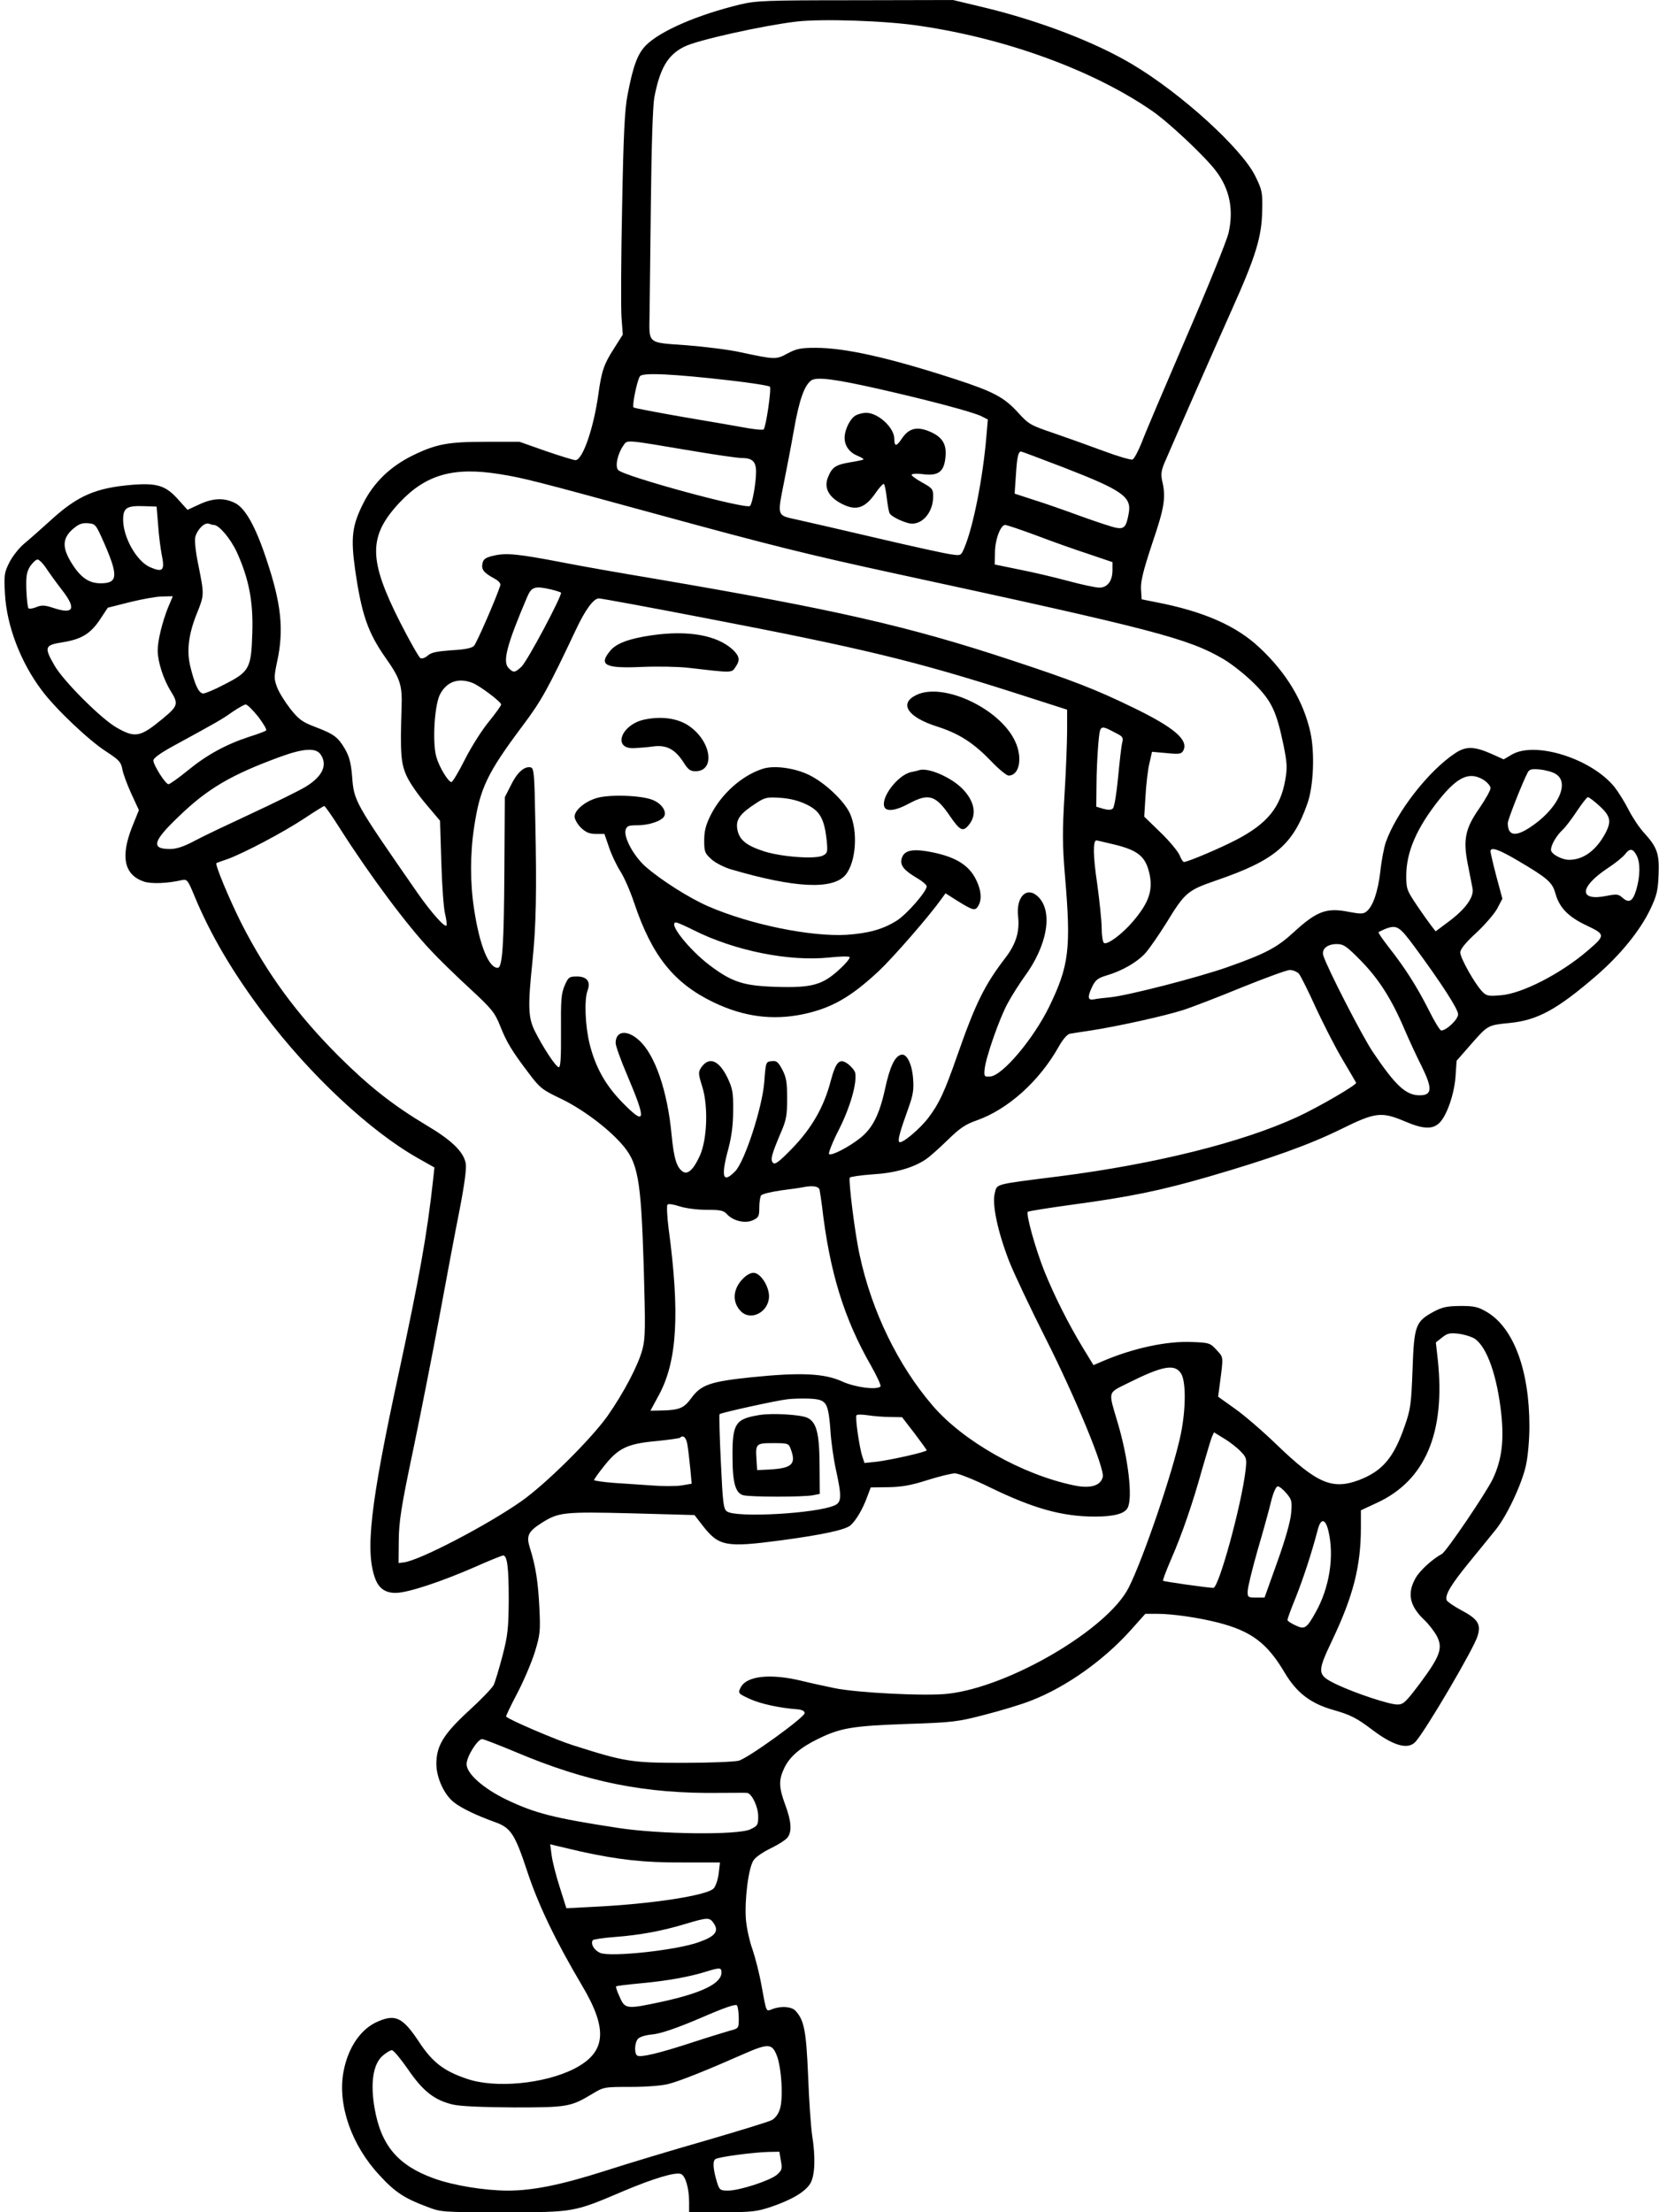 <?xml version="1.0" standalone="no"?>
<!DOCTYPE svg PUBLIC "-//W3C//DTD SVG 20010904//EN"
 "http://www.w3.org/TR/2001/REC-SVG-20010904/DTD/svg10.dtd">
<svg version="1.0" xmlns="http://www.w3.org/2000/svg"
 width="768pt" height="1024pt" viewBox="0 0 768 1024"
 preserveAspectRatio="xMidYMid meet">

<g transform="translate(0,1024) scale(0.1,-0.1)"
fill="#000000" stroke="none">
<path d="M3425 10219 c-197 -48 -368 -122 -435 -189 -38 -39 -59 -93 -85 -230
-13 -66 -19 -184 -25 -515 -5 -236 -6 -467 -3 -512 l6 -82 -40 -63 c-47 -73
-58 -104 -73 -213 -22 -158 -73 -305 -106 -305 -8 0 -70 19 -137 42 l-122 43
-155 0 c-176 0 -230 -10 -339 -63 -104 -51 -181 -125 -230 -223 -51 -102 -58
-157 -37 -306 30 -208 59 -291 141 -408 67 -95 78 -126 74 -230 -7 -211 -3
-259 23 -316 13 -30 54 -89 90 -131 l65 -77 6 -193 c3 -106 11 -213 17 -237 6
-24 9 -48 7 -54 -5 -15 -70 58 -133 148 -295 425 -295 426 -304 541 -5 62 -13
92 -33 127 -33 56 -51 69 -140 103 -58 22 -75 35 -113 83 -24 31 -52 75 -61
99 -15 40 -15 49 0 120 32 147 19 268 -49 471 -50 152 -98 238 -145 262 -51
26 -103 24 -167 -6 l-54 -25 -45 50 c-56 62 -96 75 -210 66 -170 -14 -253 -50
-378 -164 -46 -42 -103 -92 -126 -111 -22 -19 -52 -57 -66 -85 -23 -46 -25
-58 -20 -146 8 -146 72 -315 170 -445 63 -85 219 -233 299 -284 58 -38 68 -48
74 -80 3 -20 22 -71 41 -113 l36 -78 -32 -79 c-54 -138 -36 -221 56 -252 34
-11 110 -8 174 7 25 5 28 2 59 -73 75 -181 178 -356 323 -548 210 -279 488
-539 710 -665 l78 -44 -6 -56 c-28 -256 -64 -454 -160 -900 -131 -604 -156
-823 -107 -950 17 -44 49 -65 98 -63 57 2 207 52 361 119 67 30 127 54 132 54
19 0 26 -54 26 -205 -1 -131 -4 -164 -29 -260 -16 -60 -34 -121 -41 -135 -7
-14 -59 -68 -116 -120 -116 -107 -149 -161 -149 -245 0 -64 37 -144 82 -178
34 -27 105 -61 189 -91 73 -26 92 -54 149 -226 51 -156 132 -324 254 -530 122
-205 112 -310 -36 -386 -138 -70 -367 -92 -498 -46 -106 36 -158 76 -220 170
-74 112 -108 130 -188 96 -81 -33 -141 -121 -162 -234 -28 -153 37 -340 167
-479 70 -77 116 -107 218 -145 67 -26 71 -26 355 -26 329 0 324 -1 554 97 142
60 243 90 268 80 21 -7 38 -67 38 -129 l0 -48 153 0 c137 0 161 3 227 25 96
33 157 69 181 108 22 37 25 121 8 227 -5 36 -14 157 -18 270 -9 210 -18 258
-58 302 -18 20 -67 24 -108 8 -30 -11 -26 -19 -50 110 -9 52 -28 126 -41 165
-14 38 -28 102 -31 140 -7 91 12 242 36 275 9 14 46 39 80 55 35 17 69 39 77
50 21 28 17 76 -11 151 -30 81 -31 115 -4 171 25 52 74 94 154 133 105 52 161
61 410 70 217 7 238 10 365 43 74 19 171 48 215 66 160 62 335 186 460 326
l67 75 54 0 c70 0 189 -17 280 -40 157 -40 230 -95 312 -234 55 -92 119 -141
224 -171 78 -22 108 -37 178 -90 100 -76 168 -96 203 -57 47 52 271 433 287
489 17 55 2 79 -78 121 -33 18 -62 38 -65 45 -9 24 20 72 104 175 46 56 101
124 122 150 53 65 122 213 141 299 9 41 16 118 16 181 0 259 -73 456 -197 529
-41 24 -58 28 -123 28 -63 -1 -83 -5 -126 -28 -81 -45 -88 -63 -95 -267 -6
-159 -9 -183 -36 -260 -51 -148 -103 -209 -212 -251 -124 -46 -194 -16 -381
164 -64 62 -151 137 -194 167 l-77 55 6 45 c19 145 20 135 -13 171 -29 32 -34
34 -111 37 -119 6 -279 -29 -422 -91 l-37 -16 -50 82 c-65 107 -132 240 -177
352 -41 102 -87 267 -77 276 4 3 97 18 207 33 266 36 408 65 632 130 285 83
464 147 612 220 158 78 186 81 293 36 86 -37 130 -39 162 -7 34 34 68 132 74
214 l5 73 70 80 c75 85 75 85 177 95 128 13 218 62 399 218 112 97 203 209
250 307 31 65 36 87 39 161 4 98 -6 127 -69 196 -21 23 -52 70 -70 105 -17 34
-47 82 -65 105 -106 131 -365 213 -474 151 l-39 -23 -53 24 c-83 37 -121 38
-171 5 -124 -82 -272 -272 -322 -413 -8 -24 -20 -85 -25 -134 -11 -94 -34
-162 -64 -186 -15 -12 -27 -12 -81 -2 -104 21 -149 4 -256 -94 -77 -71 -130
-99 -305 -161 -139 -49 -459 -131 -542 -140 -31 -3 -67 -7 -79 -10 -28 -5 -30
11 -6 61 14 28 26 38 63 49 75 22 144 62 182 104 19 21 63 85 98 141 86 141
98 150 231 196 268 92 354 163 421 355 29 80 35 237 14 331 -32 143 -110 274
-235 391 -107 101 -258 168 -481 211 l-65 13 -3 47 c-2 36 10 85 52 212 57
167 64 213 46 289 -7 34 -5 50 20 105 58 135 220 503 304 691 110 245 137 335
139 455 2 84 0 95 -32 160 -63 128 -344 384 -572 519 -170 101 -427 200 -685
262 l-142 34 -454 -1 c-413 0 -460 -2 -533 -20z m835 -99 c400 -59 799 -205
1070 -391 76 -51 246 -211 298 -279 65 -85 84 -181 59 -290 -9 -36 -96 -252
-195 -480 -98 -228 -192 -448 -207 -489 -16 -40 -35 -75 -42 -78 -8 -3 -69 15
-136 40 -67 25 -171 62 -232 83 -103 35 -113 40 -161 93 -65 72 -115 98 -289
155 -308 100 -511 146 -650 146 -67 0 -88 -4 -129 -26 -54 -29 -56 -29 -216 5
-52 12 -166 26 -253 33 -183 13 -172 4 -170 143 1 44 3 274 6 510 3 277 9 453
16 494 26 135 62 197 139 235 58 30 366 98 518 116 121 14 420 4 574 -20z
m-880 -1641 c96 -11 179 -24 184 -29 8 -8 -18 -187 -29 -198 -3 -3 -36 0 -73
6 -37 7 -170 30 -295 51 -126 22 -231 42 -234 45 -8 8 17 129 30 145 14 17
156 10 417 -20z m687 -39 c234 -53 440 -108 477 -127 l29 -15 -7 -81 c-16
-189 -60 -413 -101 -511 -16 -38 -16 -39 -62 -32 -26 3 -180 37 -342 75 -163
38 -331 77 -373 86 -92 20 -90 14 -59 171 11 54 32 163 46 242 25 144 50 211
82 232 27 16 110 5 310 -40z m-869 -286 c112 -19 217 -34 234 -34 51 0 68 -16
68 -64 0 -51 -17 -147 -28 -158 -17 -17 -580 136 -610 166 -16 16 -3 76 24
114 19 27 3 28 312 -24z m1729 -79 c270 -105 313 -135 298 -212 -11 -62 -21
-73 -58 -66 -17 3 -90 27 -162 53 -71 26 -170 61 -219 76 l-89 29 6 87 c5 83
11 108 24 108 3 0 93 -34 200 -75z m-2612 -30 c107 -17 162 -31 725 -185 523
-143 699 -187 1105 -275 1198 -259 1355 -300 1519 -396 39 -23 103 -74 142
-113 81 -81 103 -128 136 -286 16 -80 18 -104 8 -159 -22 -129 -84 -204 -228
-279 -75 -39 -224 -102 -241 -102 -5 0 -14 15 -21 33 -8 17 -47 65 -88 104
l-75 73 6 97 c3 54 11 122 18 150 l12 53 68 -6 c59 -6 68 -4 77 12 25 49 -43
107 -233 199 -172 84 -284 127 -560 218 -480 159 -821 236 -1653 378 -163 27
-355 61 -425 75 -208 40 -261 45 -317 33 -40 -9 -51 -15 -56 -35 -7 -29 4 -44
51 -70 23 -12 34 -24 31 -34 -20 -62 -110 -268 -122 -280 -10 -10 -44 -17
-104 -20 -67 -5 -94 -10 -109 -24 -11 -10 -26 -16 -34 -13 -7 3 -49 77 -94
165 -148 292 -149 399 -4 555 123 131 251 167 466 132z m-1583 -235 c3 -47 11
-107 16 -134 16 -77 7 -87 -52 -62 -62 26 -125 136 -126 219 0 57 16 67 100
64 l55 -2 7 -85z m-245 -95 c61 -142 57 -175 -21 -175 -54 0 -92 26 -133 91
-46 73 -45 116 3 159 29 25 43 30 72 28 35 -3 36 -5 79 -103z m503 95 c24 0
77 -63 106 -125 56 -123 77 -230 72 -375 -5 -163 -13 -179 -127 -237 -45 -24
-90 -43 -100 -43 -21 0 -40 42 -61 129 -16 70 -7 145 30 238 36 89 36 88 9
224 -13 60 -19 118 -15 133 9 35 43 69 63 62 8 -3 18 -6 23 -6z m3806 -48 c71
-27 180 -66 242 -86 l112 -38 0 -37 c0 -50 -23 -81 -61 -81 -17 0 -82 14 -145
31 -63 17 -165 41 -227 53 l-112 23 1 54 c0 61 26 129 47 129 8 0 73 -22 143
-48z m-4581 -154 c16 -24 48 -68 72 -99 67 -86 55 -114 -37 -84 -42 14 -56 15
-81 5 -16 -7 -33 -9 -37 -6 -4 4 -8 42 -10 84 -2 64 1 83 17 110 12 17 27 32
35 32 7 0 26 -19 41 -42z m2338 -97 c21 -5 41 -12 44 -14 8 -9 -157 -321 -184
-344 -29 -27 -36 -28 -58 -6 -30 29 -9 108 86 331 20 46 35 51 112 33z m-1775
-83 c-27 -68 -48 -153 -48 -199 0 -51 26 -133 61 -189 36 -58 33 -68 -37 -126
-105 -87 -128 -91 -214 -42 -71 40 -248 217 -288 288 -49 85 -45 94 38 107 87
14 129 39 174 107 l35 53 103 26 c57 14 124 26 150 26 l48 1 -22 -52z m2487
-49 c729 -140 972 -199 1432 -346 l243 -78 0 -95 c0 -52 -5 -186 -12 -298 -10
-168 -10 -232 2 -375 29 -339 19 -417 -73 -607 -73 -149 -216 -319 -273 -323
-27 -2 -29 0 -26 33 5 54 69 238 108 308 19 35 53 88 75 119 107 144 135 302
66 371 -52 52 -104 3 -94 -89 8 -69 -9 -127 -56 -189 -100 -130 -141 -214
-227 -460 -57 -163 -82 -217 -130 -281 -40 -54 -126 -126 -137 -115 -8 8 3 48
42 156 22 61 26 86 22 137 -5 68 -29 116 -54 111 -30 -6 -53 -53 -76 -159 -26
-119 -58 -182 -115 -227 -53 -42 -134 -84 -144 -74 -4 4 16 56 46 114 52 103
84 215 75 262 -2 10 -17 28 -32 40 -40 30 -57 14 -82 -80 -31 -118 -87 -216
-177 -309 -60 -62 -80 -77 -89 -68 -14 14 -8 37 37 143 24 55 28 79 28 155 0
74 -4 98 -22 133 -20 37 -27 43 -50 40 -27 -3 -27 -4 -34 -97 -9 -117 -90
-366 -134 -412 -58 -60 -68 -28 -32 104 15 57 22 112 22 177 1 85 -3 102 -27
153 -40 81 -86 98 -122 44 -13 -20 -12 -30 6 -87 28 -89 23 -241 -10 -317 -29
-65 -56 -91 -79 -77 -29 19 -42 59 -53 171 -19 204 -77 372 -151 438 -55 50
-108 44 -108 -13 0 -13 24 -80 54 -150 90 -212 86 -237 -24 -124 -77 79 -123
161 -150 268 -21 83 -26 206 -10 249 16 41 -3 65 -49 65 -36 0 -40 -3 -57 -42
-16 -37 -18 -68 -17 -210 1 -123 -2 -168 -10 -168 -13 0 -71 88 -111 167 -31
63 -33 113 -11 324 17 167 20 321 13 654 -4 218 -6 240 -22 243 -29 6 -63 -25
-91 -83 l-28 -55 -2 -333 c-2 -353 -9 -457 -31 -457 -42 0 -84 105 -109 270
-19 121 -19 259 0 382 27 179 60 249 224 468 88 117 118 172 247 445 43 92 82
145 106 145 12 0 234 -41 493 -91z m-1078 -300 c34 -13 133 -88 133 -100 0 -5
-25 -40 -55 -77 -31 -37 -81 -115 -111 -174 -30 -60 -59 -108 -64 -108 -15 0
-57 70 -70 116 -19 66 -9 240 17 290 31 59 85 78 150 53z m-992 -156 c24 -32
41 -60 37 -64 -4 -4 -38 -17 -77 -29 -107 -35 -196 -83 -284 -155 -44 -36 -85
-65 -91 -65 -14 0 -70 89 -70 110 0 11 35 36 98 70 194 106 218 119 267 154
28 19 56 35 62 35 7 1 33 -25 58 -56z m3976 -79 c26 -13 30 -19 24 -42 -4 -15
-12 -87 -19 -160 -7 -73 -17 -137 -24 -144 -8 -8 -21 -8 -44 -2 l-33 10 1 99
c0 55 4 139 8 187 9 97 5 95 87 52z m-3687 -96 c34 -49 9 -103 -71 -151 -32
-19 -142 -73 -245 -121 -103 -48 -222 -104 -263 -126 -54 -29 -88 -40 -118
-40 -90 0 -80 36 43 153 132 127 241 191 465 273 109 40 167 44 189 12z m5720
-92 c65 -42 4 -165 -123 -247 -67 -44 -101 -37 -101 21 0 16 68 188 92 234 8
15 18 18 58 14 27 -3 60 -12 74 -22z m-336 -26 c17 -11 32 -28 32 -38 0 -11
-23 -51 -50 -91 -67 -95 -78 -147 -55 -262 9 -46 19 -96 22 -112 7 -39 -32
-94 -108 -151 l-63 -47 -18 23 c-10 13 -41 56 -68 96 -47 70 -50 77 -50 138 0
110 48 221 152 352 86 107 140 132 206 92z m537 -121 c50 -46 55 -70 29 -122
-43 -82 -103 -127 -170 -127 -34 0 -84 27 -84 46 0 23 25 66 54 93 14 13 44
53 67 88 23 34 45 63 50 63 5 0 30 -19 54 -41z m-5830 -106 c139 -218 310
-447 419 -562 33 -36 113 -114 177 -173 106 -98 119 -114 144 -176 30 -76 54
-116 133 -220 51 -68 63 -77 147 -117 95 -45 213 -132 279 -206 80 -88 93
-160 106 -570 8 -283 8 -333 -6 -385 -19 -73 -87 -202 -162 -309 -78 -109
-287 -316 -400 -395 -157 -110 -473 -275 -543 -282 l-24 -3 1 105 c1 88 11
155 67 420 36 173 91 452 122 620 31 168 72 387 92 487 24 124 33 194 29 218
-10 54 -66 108 -183 177 -155 93 -264 179 -404 318 -195 195 -334 385 -452
617 -56 112 -123 272 -115 278 2 1 26 10 53 19 76 28 256 123 353 187 48 32
90 58 93 58 3 1 37 -47 74 -106z m3591 -74 c102 -26 136 -54 154 -128 19 -80
0 -138 -75 -226 -49 -58 -119 -110 -134 -100 -6 3 -11 34 -11 68 0 34 -10 128
-21 208 -19 127 -20 199 -3 199 2 0 43 -10 90 -21z m1861 -73 c136 -80 159
-100 173 -150 18 -67 60 -110 145 -150 88 -42 88 -45 3 -118 -124 -106 -303
-198 -401 -205 -58 -5 -66 -3 -86 18 -35 37 -101 155 -101 180 0 15 24 45 73
90 40 37 84 88 98 113 l24 46 -28 104 c-15 57 -27 109 -27 115 0 23 39 9 127
-43z m550 23 c17 -33 16 -95 -2 -157 -17 -56 -34 -65 -67 -35 -16 14 -26 15
-71 6 -129 -26 -127 40 5 128 34 22 70 51 81 65 22 29 37 27 54 -7z m-1029
-421 c124 -168 202 -289 202 -313 0 -24 -54 -75 -78 -75 -6 0 -33 44 -60 99
-54 106 -107 190 -185 289 -27 35 -48 65 -45 67 2 2 15 8 28 14 56 22 67 15
138 -81z m-248 -65 c83 -85 142 -177 202 -318 21 -49 57 -127 80 -172 50 -102
48 -133 -10 -133 -64 0 -112 45 -217 201 -49 73 -210 386 -229 446 -9 30 18
53 62 53 32 0 45 -9 112 -77z m-287 -60 c8 -10 44 -81 79 -159 36 -77 91 -185
124 -240 32 -54 60 -102 62 -106 4 -9 -172 -112 -274 -159 -254 -117 -655
-217 -1100 -274 -310 -39 -287 -34 -299 -79 -13 -52 14 -178 67 -315 23 -58
98 -216 166 -351 140 -277 277 -608 267 -647 -10 -41 -59 -55 -136 -38 -238
50 -509 203 -651 368 -160 186 -282 436 -338 696 -22 97 -53 348 -46 360 3 4
50 11 105 15 103 6 188 30 246 69 17 11 62 51 101 89 57 56 84 74 136 92 144
51 288 180 378 339 20 36 40 59 53 62 12 2 56 9 97 15 124 19 340 67 425 94
44 14 168 62 275 106 107 43 207 80 221 80 14 0 33 -8 42 -17z m-2219 -1000
c2 -10 7 -43 11 -73 35 -306 102 -524 228 -743 27 -48 47 -91 43 -95 -18 -17
-118 -4 -179 24 -81 37 -192 42 -417 19 -193 -20 -235 -35 -280 -97 -34 -46
-54 -55 -137 -57 l-52 -1 40 74 c84 156 97 377 44 771 -7 55 -9 104 -5 109 5
5 29 1 56 -8 28 -9 80 -16 124 -16 64 0 80 -3 95 -20 29 -32 86 -45 121 -28
26 12 29 19 29 58 0 25 4 50 8 56 4 7 46 17 94 24 49 6 95 13 103 15 43 8 69
4 74 -12z m3035 -691 c56 -41 102 -172 121 -348 13 -124 2 -212 -39 -299 -31
-65 -214 -335 -236 -348 -46 -25 -103 -78 -122 -112 -40 -71 -28 -129 42 -195
20 -19 46 -53 57 -74 28 -55 15 -92 -77 -216 -67 -89 -78 -100 -106 -100 -38
0 -191 51 -277 91 -96 46 -97 54 -25 206 98 206 133 344 133 523 l0 79 75 35
c223 103 317 324 281 662 l-9 80 29 23 c25 20 36 22 79 17 28 -4 61 -15 74
-24z m-1362 -159 c24 -36 23 -167 -1 -283 -35 -169 -174 -577 -241 -709 -97
-192 -551 -459 -836 -491 -101 -12 -421 4 -527 26 -42 9 -113 24 -157 35 -140
33 -247 21 -275 -30 -15 -29 -14 -30 43 -56 49 -22 136 -41 217 -47 23 -2 35
-8 35 -18 0 -19 -261 -208 -305 -220 -19 -5 -135 -10 -256 -10 -242 0 -271 5
-510 81 -80 25 -296 118 -311 133 -2 2 21 50 51 107 30 57 67 144 82 192 25
82 26 98 21 205 -6 120 -17 191 -43 274 -19 59 -10 78 54 119 78 49 101 52
417 44 l290 -8 38 -49 c75 -96 107 -102 363 -68 194 26 299 49 322 70 26 24
56 75 76 130 l17 45 82 1 c62 1 106 9 181 33 54 17 111 31 127 31 16 0 89 -29
162 -65 202 -98 334 -135 486 -135 87 0 137 13 151 40 25 46 3 231 -46 395
-44 149 -48 135 48 183 160 80 216 90 245 45z m-1647 -140 c12 -15 19 -50 24
-120 3 -54 15 -138 26 -187 27 -123 26 -150 -6 -164 -83 -38 -457 -59 -499
-28 -16 12 -19 37 -28 230 -6 119 -8 218 -6 220 7 7 267 64 314 69 22 3 67 4
99 3 46 -2 63 -7 76 -23z m300 -62 l56 -1 57 -74 c31 -41 57 -77 57 -79 0 -8
-166 -45 -231 -53 l-57 -6 -11 33 c-13 43 -33 178 -26 188 2 4 26 4 52 0 26
-4 73 -8 103 -8z m1624 -160 c27 -28 28 -33 22 -88 -20 -165 -124 -543 -149
-543 -24 0 -229 29 -233 33 -2 2 14 45 36 96 53 121 102 265 145 420 20 69 40
136 45 149 l10 22 47 -29 c27 -16 61 -43 77 -60z m-2561 27 c4 -24 9 -73 13
-110 l6 -66 -48 -8 c-26 -4 -87 -4 -136 0 -48 3 -128 9 -178 12 -49 4 -90 10
-90 13 0 3 20 32 45 63 66 84 108 105 239 117 60 6 111 13 114 16 16 15 30 0
35 -37z m2772 -220 c25 -29 27 -38 22 -93 -3 -37 -27 -122 -64 -225 l-59 -165
-39 0 c-38 0 -40 2 -39 30 0 17 21 102 46 190 26 88 54 190 63 228 10 40 23
67 30 67 7 0 25 -14 40 -32z m194 -172 c29 -118 6 -266 -60 -382 -41 -73 -50
-78 -93 -57 -20 9 -36 20 -36 25 0 4 17 52 39 105 36 91 74 208 101 311 14 55
35 54 49 -2z m-3764 -1025 c333 -141 603 -195 950 -190 61 0 116 1 123 0 22
-2 52 -64 52 -109 0 -40 -3 -44 -37 -60 -60 -27 -420 -23 -613 7 -294 45 -382
67 -516 131 -107 52 -184 120 -184 164 0 35 51 116 72 116 7 0 76 -27 153 -59z
m306 -462 c175 -38 291 -51 468 -50 l174 0 -6 -52 c-4 -29 -14 -59 -24 -69
-33 -32 -283 -71 -548 -84 l-133 -7 -30 95 c-17 52 -34 119 -38 148 l-7 53 29
-7 c16 -4 68 -16 115 -27z m612 -330 c27 -38 9 -62 -68 -89 -101 -37 -406 -70
-456 -50 -28 12 -46 41 -35 59 3 4 49 11 103 15 117 9 219 28 328 61 100 30
110 30 128 4z m37 -229 c0 -51 -89 -95 -277 -136 -162 -35 -170 -34 -194 22
-12 25 -19 47 -17 49 2 3 55 9 118 15 120 11 224 30 300 54 62 19 70 19 70 -4z
m80 -212 c0 -47 0 -47 -42 -58 -24 -7 -103 -31 -176 -55 -147 -48 -236 -70
-252 -60 -14 9 -13 58 3 77 7 9 34 18 68 21 38 4 107 27 220 75 117 51 166 67
171 59 4 -7 8 -33 8 -59z m175 -170 c23 -55 32 -203 15 -252 -7 -22 -22 -42
-38 -50 -15 -8 -153 -50 -307 -95 -154 -44 -363 -107 -465 -140 -204 -65 -334
-91 -449 -91 -107 0 -253 24 -341 56 -167 60 -246 152 -276 326 -20 115 -7
202 36 241 17 15 37 27 44 27 8 0 41 -40 75 -89 70 -102 123 -143 209 -163 36
-8 139 -12 282 -13 246 0 262 3 359 61 56 34 57 34 181 34 74 0 146 6 176 14
54 14 183 66 339 135 120 53 138 53 160 -1z m20 -490 c7 -37 5 -44 -19 -65
-32 -27 -173 -73 -226 -73 -35 0 -39 3 -49 33 -20 64 -23 104 -9 113 16 10
172 31 245 33 l51 1 7 -42z"/>
<path d="M3963 8318 c-26 -13 -53 -65 -53 -105 0 -37 22 -67 60 -83 17 -7 29
-14 27 -17 -2 -2 -30 -8 -62 -13 -65 -11 -83 -22 -101 -67 -20 -46 -2 -87 50
-118 74 -43 118 -32 170 44 16 23 32 41 37 41 4 0 10 -29 14 -64 4 -34 10 -68
14 -73 8 -13 46 -33 84 -44 59 -17 117 44 117 124 0 33 -5 38 -50 63 -27 15
-50 31 -50 36 0 5 23 7 53 3 71 -9 98 11 104 81 6 61 -17 95 -82 120 -54 20
-89 10 -120 -36 -25 -38 -35 -38 -35 -1 0 52 -77 122 -132 120 -13 0 -33 -5
-45 -11z"/>
<path d="M3015 7299 c-103 -15 -161 -37 -189 -70 -57 -68 -26 -84 148 -76 72
3 167 1 211 -4 206 -24 201 -24 219 2 23 33 20 51 -11 81 -73 68 -208 92 -378
67z"/>
<path d="M4240 7022 c-79 -39 -38 -102 98 -145 103 -33 169 -76 251 -161 34
-36 71 -66 80 -66 50 0 66 81 31 157 -69 153 -336 278 -460 215z"/>
<path d="M2987 6910 c-111 -21 -155 -138 -51 -133 22 1 62 4 89 8 61 8 101
-14 140 -75 20 -32 31 -40 54 -40 93 0 75 136 -27 208 -50 36 -125 48 -205 32z"/>
<path d="M3530 6681 c-96 -31 -191 -116 -240 -214 -23 -46 -30 -74 -30 -118 0
-52 3 -59 34 -87 19 -17 61 -38 93 -47 294 -86 468 -94 527 -25 49 59 59 202
20 286 -27 57 -112 138 -185 175 -67 34 -166 48 -219 30z m204 -165 c62 -30
82 -66 93 -166 5 -53 4 -59 -17 -70 -34 -18 -190 -7 -272 19 -84 27 -117 54
-125 104 -7 44 13 71 87 119 41 27 51 29 112 25 45 -3 85 -13 122 -31z"/>
<path d="M4255 6675 c-5 -2 -22 -6 -38 -9 -61 -14 -140 -117 -123 -161 9 -23
52 -18 113 15 93 50 125 40 193 -61 43 -62 57 -70 82 -41 40 45 33 105 -20
164 -51 57 -164 107 -207 93z"/>
<path d="M2759 6545 c-54 -17 -99 -56 -99 -85 0 -12 13 -35 29 -51 23 -22 39
-29 69 -29 l40 0 21 -61 c11 -34 35 -84 52 -111 18 -27 47 -94 65 -148 82
-244 183 -371 368 -460 138 -66 271 -84 412 -55 132 28 220 77 352 200 64 60
230 250 288 331 l21 29 60 -38 c70 -43 78 -44 93 -18 16 30 12 71 -11 118 -35
73 -104 112 -231 133 -71 11 -105 1 -114 -35 -8 -31 11 -54 72 -90 24 -14 44
-31 44 -38 0 -23 -92 -129 -138 -158 -63 -40 -130 -59 -232 -66 -165 -10 -447
47 -642 132 -87 38 -217 120 -290 184 -54 48 -101 134 -92 169 6 19 13 22 55
22 55 0 116 21 125 44 9 24 -15 57 -54 73 -52 22 -206 27 -263 8z m451 -610
c190 -96 444 -147 630 -127 47 5 89 6 93 2 4 -4 -17 -30 -48 -58 -78 -72 -128
-85 -293 -80 -152 5 -203 22 -307 100 -97 74 -195 198 -155 198 6 0 42 -16 80
-35z"/>
<path d="M3440 4322 c-48 -48 -52 -110 -10 -152 47 -47 130 -2 130 70 0 45
-37 104 -68 108 -14 2 -33 -7 -52 -26z"/>
<path d="M3515 3690 c-111 -18 -125 -39 -124 -194 0 -120 14 -167 49 -177 32
-9 285 -9 325 0 l30 6 -1 135 c-1 147 -14 198 -58 218 -32 14 -162 22 -221 12z
m145 -156 c27 -71 7 -90 -96 -96 l-59 -3 -3 49 c-5 74 -2 76 78 76 66 0 71 -1
80 -26z"/>
</g>
</svg>
